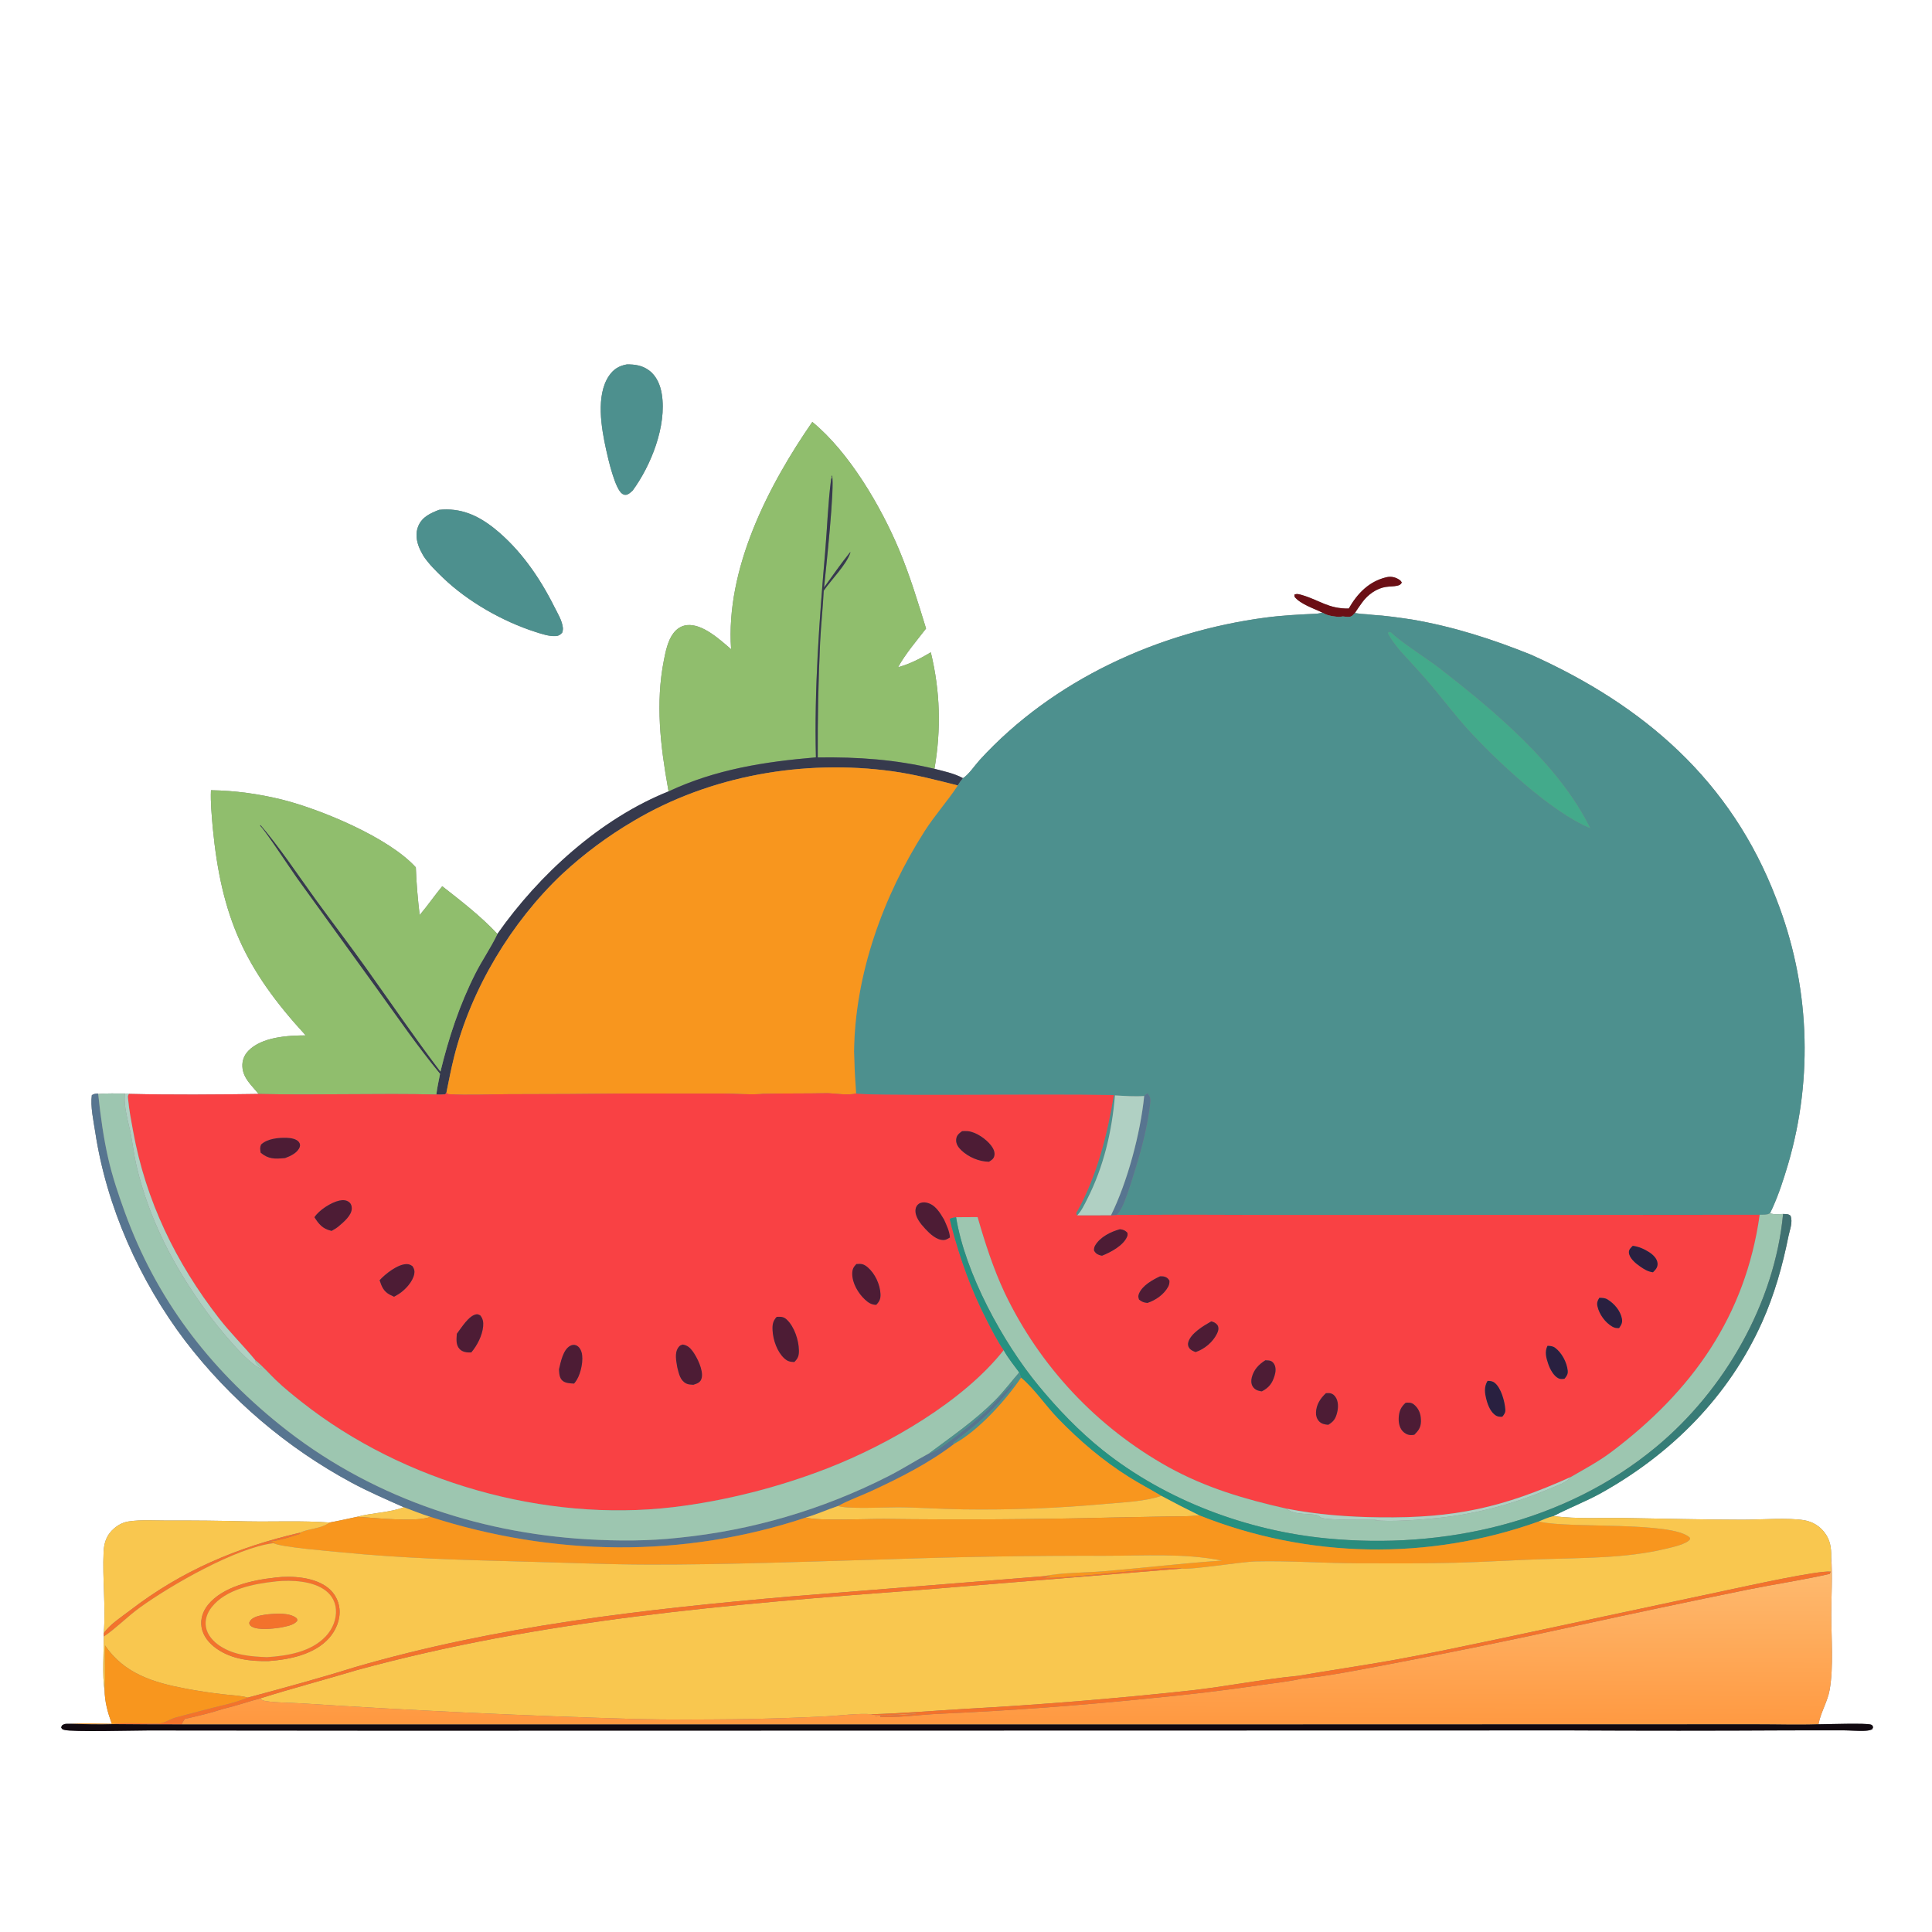 <?xml version="1.0" encoding="utf-8" ?>
<svg xmlns="http://www.w3.org/2000/svg" xmlns:xlink="http://www.w3.org/1999/xlink" width="1024" height="1024">
	<rect width="100%" height="100%" fill="#808080" stroke="none"/>
	<path fill="white" d="M0 0L1024 0L1024 1024L0 1024L0 0ZM224.478 294.738C227.33 298.992 231.195 302.79 234.882 306.319C248.044 318.92 266.381 329.342 283.64 334.89C286.906 335.94 291.037 337.345 294.5 337.132C296.149 337.031 296.87 336.498 297.975 335.328C298.28 334.385 298.437 333.598 298.322 332.613C297.875 328.756 295.485 324.97 293.778 321.553C286.031 306.055 275.681 291.048 262.054 280.122C253.301 273.104 244.027 269.011 232.681 270.227C228.128 272.046 223.841 273.895 221.746 278.712C220.111 282.472 220.69 286.62 222.215 290.313C222.847 291.843 223.671 293.296 224.478 294.738ZM714.862 322.534C704.014 322.67 699.658 318.223 690.145 315.403C688.817 315.01 687.268 314.498 686.031 315.198L686.169 316.369C689.497 320.368 696.362 322.441 700.991 324.76L698.029 325.276C689.003 325.68 679.858 326.133 670.898 327.315C614.242 334.785 558.195 360.254 519.267 402.801C516.684 405.623 513.525 410.477 510.395 412.451C505.875 409.929 500.274 408.792 495.282 407.488C498.893 386.594 498.354 366.409 493.351 345.754C487.672 349.104 482.363 351.893 475.981 353.644C479.981 346.391 485.787 339.695 490.829 333.134C486.545 319.148 482.261 305.06 476.617 291.55C466.976 268.474 450.06 239.585 430.542 223.632C407.032 257.653 384.551 301.543 387.496 344.104C381.689 339.126 372.376 330.456 364.086 331.332C361.068 331.651 358.604 333.334 356.826 335.742C353.925 339.671 352.794 345.223 351.866 349.932C347.375 372.71 350.024 395.295 354.075 417.872L354.361 419.451C318.248 433.914 285.734 463.512 263.634 495.007C254.935 485.665 244.436 477.561 234.392 469.713C230.286 474.707 226.63 480.036 222.438 484.983C221.43 476.665 220.688 468.085 220.4 459.715C206.055 443.895 170.263 429.065 149.804 423.88C137.202 420.771 124.805 419.038 111.81 418.833C111.533 425.334 112.206 431.868 112.724 438.346C117.306 486.153 129.697 513.613 162.025 548.777C152.493 548.787 138.627 549.631 131.587 557C129.411 559.278 128.315 562.128 128.469 565.283C128.775 571.556 133.45 575.253 137.033 579.815C114.218 580.155 91.194 580.33 68.383 579.783L66.276 579.56C61.582 579.606 56.705 579.372 52.041 579.833L51.911 579.591C50.578 579.72 49.811 579.679 48.668 580.459C47.844 586.463 49.552 593.96 50.462 599.965C56.472 639.615 73.912 678.694 98.082 710.61C121.857 741.66 151.952 767.31 186.377 785.865C195.317 790.671 204.745 794.725 214.014 798.859C207.027 801.679 196.998 801.801 189.39 803.916C184.495 804.949 179.588 806.084 174.666 806.963C160.141 805.892 145.464 806.618 130.908 806.352C116.848 805.991 102.784 805.845 88.719 805.914C82.032 805.915 74.837 805.402 68.236 806.384C65.272 806.825 62.733 808.16 60.464 810.097C56.571 813.421 55.147 817.459 54.908 822.476C54.224 836.781 56.135 851.364 54.993 865.642L55.027 867.419C55.026 875.525 54.104 888.072 55.43 895.703C55.501 902.02 57.112 907.743 59.268 913.644C51.858 913.582 44.374 913.307 36.973 913.642C35.232 913.678 34.373 913.456 32.919 914.464L32.396 915.51C32.92 916.516 32.944 916.533 33.992 916.855C38.03 918.094 71.598 917.175 78.644 917.177L206.507 917.286L832.134 917.154C870.613 917.357 909.093 917.352 947.573 917.139L976.779 917.111C980.441 917.142 984.13 917.475 987.788 917.383C989.35 917.343 990.836 917.215 992.283 916.594L992.794 915.452C992.457 914.697 992.552 914.467 991.741 914.114C989.506 913.139 968.136 913.906 963.842 913.908C964.922 907.74 968.681 901.9 969.783 895.521C971.867 883.455 970.629 868.17 970.619 855.837C970.611 845.762 971.361 835.326 970.573 825.295C970.664 820.225 970.078 816.036 966.786 811.917C964.203 808.681 960.524 806.503 956.445 805.794C948.159 804.29 932.816 805.482 923.655 805.473C902.722 805.455 881.856 804.882 860.932 804.57C848.816 804.39 835.834 805.127 823.849 803.646C823.681 803.625 823.514 803.601 823.346 803.579C831.614 799.195 840.446 795.905 848.673 791.315C885.982 770.5 916.386 740.008 933.974 700.709C940.452 686.236 944.822 670.778 947.909 655.275C948.615 651.729 950.354 647.881 949.012 644.337C947.711 643.299 946.707 643.522 945.072 643.426C942.838 643.492 940.247 643.88 938.156 643.01C938.62 642.092 939.063 641.165 939.486 640.228C942.903 632.681 945.393 624.857 947.755 616.934C961.287 570.659 959.068 521.201 941.444 476.325C917.547 413.796 871.353 373.863 811.383 346.969C790.646 338.647 770.386 332.141 748.334 328.351C741.416 327.328 734.447 326.296 727.463 325.882L724.833 325.602C722.538 325.528 720.365 325.302 718.101 324.921C719.419 322.957 720.73 320.973 722.14 319.075C725.073 315.126 729.602 311.829 734.538 311.081C736.538 310.777 738.729 310.883 740.679 310.42C741.793 310.155 742.438 309.789 742.979 308.777C742.634 308.105 742.306 307.693 741.671 307.27C739.566 305.864 737.217 305.369 734.728 305.97C725.516 308.195 719.421 314.586 714.862 322.534ZM332.237 193.139C328.064 193.899 325.145 195.675 322.747 199.231C315.689 209.697 318.764 227.03 321.283 238.443C322.322 243.148 325.952 259.215 329.848 261.752C330.798 262.37 331.702 262.458 332.736 261.997C333.594 261.614 334.563 260.685 335.286 260.063C345.054 246.768 353.422 225.773 350.789 208.999C350.027 204.145 348.055 199.312 344 196.305C340.458 193.678 336.539 193.093 332.237 193.139Z"/>
	<path fill="#4D908E" d="M335.286 260.063C334.563 260.685 333.594 261.614 332.736 261.997C331.702 262.458 330.798 262.37 329.848 261.752C325.952 259.215 322.322 243.148 321.283 238.443C318.764 227.03 315.689 209.697 322.747 199.231C325.145 195.675 328.064 193.899 332.237 193.139C336.539 193.093 340.458 193.678 344 196.305C348.055 199.312 350.027 204.145 350.789 208.999C353.422 225.773 345.054 246.768 335.286 260.063Z"/>
	<path fill="#90BE6D" d="M495.282 407.488C474.567 402.542 454.692 401.157 433.423 401.467C433.311 381.095 433.731 360.724 434.684 340.374C435.146 331.264 436.134 322.181 436.596 313.078C440.652 307.161 448.649 299.317 450.754 292.803L450.581 292.688C445.707 298.677 441.297 305.117 436.765 311.371C437.678 302.621 442.599 257.326 440.971 251.88L440.711 252.788L441.038 253.223L440.532 253.758C438.83 266.604 438.445 279.825 437.335 292.76C434.225 328.995 431.541 365.003 432.451 401.418C405.235 403.72 379.344 407.742 354.361 419.451L354.075 417.872C350.024 395.295 347.375 372.71 351.866 349.932C352.794 345.223 353.925 339.671 356.826 335.742C358.604 333.334 361.068 331.651 364.086 331.332C372.376 330.456 381.689 339.126 387.496 344.104C384.551 301.543 407.032 257.653 430.542 223.632C450.06 239.585 466.976 268.474 476.617 291.55C482.261 305.06 486.545 319.148 490.829 333.134C485.787 339.695 479.981 346.391 475.981 353.644C482.363 351.893 487.672 349.104 493.351 345.754C498.354 366.409 498.893 386.594 495.282 407.488Z"/>
	<path fill="#363A4D" d="M433.423 401.467C454.692 401.157 474.567 402.542 495.282 407.488C500.274 408.792 505.875 409.929 510.395 412.451C509.372 413.705 508.457 414.897 507.656 416.306C496.165 413.4 484.685 410.396 472.926 408.779C426.209 402.356 376.341 410.994 335.691 435.211C322.124 443.182 309.463 452.603 297.93 463.308C271.031 488.747 249.738 524.125 240.7 560.088C239.12 566.378 237.888 572.759 236.605 579.116L236.001 579.967C234.373 580.213 232.912 580.201 231.271 580.111C231.682 576.469 232.56 572.779 233.228 569.169C221.385 554.826 210.756 539.353 199.882 524.262L157.357 465.405C154.352 461.205 140.067 439.579 138.009 437.907C137.904 437.822 137.784 437.757 137.671 437.682L138.145 437.492L137.667 436.721C148.349 449.125 157.66 463.344 167.274 476.599C176.069 488.724 185.203 500.618 193.9 512.809C207.039 531.228 219.779 549.913 233.453 567.95C237.872 549.823 243.558 532.581 252.007 515.889C255.531 508.928 260.055 502.472 263.435 495.429L263.634 495.007C285.734 463.512 318.248 433.914 354.361 419.451C379.344 407.742 405.235 403.72 432.451 401.418C431.541 365.003 434.225 328.995 437.335 292.76C438.445 279.825 438.83 266.604 440.532 253.758L441.038 253.223L440.711 252.788L440.971 251.88C442.599 257.326 437.678 302.621 436.765 311.371C441.297 305.117 445.707 298.677 450.581 292.688L450.754 292.803C448.649 299.317 440.652 307.161 436.596 313.078C436.134 322.181 435.146 331.264 434.684 340.374C433.731 360.724 433.311 381.095 433.423 401.467Z"/>
	<path fill="#4D908E" d="M232.681 270.227C244.027 269.011 253.301 273.104 262.054 280.122C275.681 291.048 286.031 306.055 293.778 321.553C295.485 324.97 297.875 328.756 298.322 332.613C298.437 333.598 298.28 334.385 297.975 335.328C296.87 336.498 296.149 337.031 294.5 337.132C291.037 337.345 286.906 335.94 283.64 334.89C266.381 329.342 248.044 318.92 234.882 306.319C231.195 302.79 227.33 298.992 224.478 294.738C223.671 293.296 222.847 291.843 222.215 290.313C220.69 286.62 220.111 282.472 221.746 278.712C223.841 273.895 228.128 272.046 232.681 270.227Z"/>
	<path fill="#6B0F15" d="M700.991 324.76C696.362 322.441 689.497 320.368 686.169 316.369L686.031 315.198C687.268 314.498 688.817 315.01 690.145 315.403C699.658 318.223 704.014 322.67 714.862 322.534C719.421 314.586 725.516 308.195 734.728 305.97C737.217 305.369 739.566 305.864 741.671 307.27C742.306 307.693 742.634 308.105 742.979 308.777C742.438 309.789 741.793 310.155 740.679 310.42C738.729 310.883 736.538 310.777 734.538 311.081C729.602 311.829 725.073 315.126 722.14 319.075C720.73 320.973 719.419 322.957 718.101 324.921C717.101 325.968 716.635 326.814 715.074 326.951C714.044 327.041 712.821 326.817 711.786 326.717L709.699 326.996C707.136 326.715 704.766 326.556 702.385 325.48L700.991 324.76Z"/>
	<path fill="#4D908E" d="M700.991 324.76L702.385 325.48C704.766 326.556 707.136 326.715 709.699 326.996L711.786 326.717C712.821 326.817 714.044 327.041 715.074 326.951C716.635 326.814 717.101 325.968 718.101 324.921C720.365 325.302 722.538 325.528 724.833 325.602L727.463 325.882C734.447 326.296 741.416 327.328 748.334 328.351C770.386 332.141 790.646 338.647 811.383 346.969C871.353 373.863 917.547 413.796 941.444 476.325C959.068 521.201 961.287 570.659 947.755 616.934C945.393 624.857 942.903 632.681 939.486 640.228C939.063 641.165 938.62 642.092 938.156 643.01C936.752 644.047 934.389 643.793 932.681 643.851L827.498 643.942L792.508 643.926L712.733 643.952L676.455 643.959L625.611 643.808L591.789 643.954C595.582 641.213 599.935 625.165 601.601 620.1C605.038 609.203 608.286 596.665 609.565 585.311C609.863 582.668 609.91 581.595 608.196 579.472C607.67 579.876 606.863 580.37 606.441 580.903C601.338 581.251 596.048 580.874 590.944 580.57C589.424 599.485 584.949 618.52 576.285 635.49C574.846 638.309 573.21 641.906 570.939 644.149L570.636 643.903C570.166 642.702 570.767 642.388 571.368 641.284C581.47 622.729 586.972 601.15 590.352 580.406C578.703 580.234 567.052 580.158 555.402 580.177C547.287 580.032 455.851 580.884 453.748 579.53L453.479 575.025C452.984 569.15 452.893 563.217 452.665 557.326C453.149 516.265 468.121 474.864 490.081 440.487C495.384 432.185 501.975 424.88 507.385 416.721L507.656 416.306C508.457 414.897 509.372 413.705 510.395 412.451C513.525 410.477 516.684 405.623 519.267 402.801C558.195 360.254 614.242 334.785 670.898 327.315C679.858 326.133 689.003 325.68 698.029 325.276L700.991 324.76ZM737.223 335.14L736.004 334.964L735.649 335.634C737.28 338.972 740.107 342.447 742.485 345.311C748.28 351.581 754.094 357.888 759.577 364.434C765.616 371.643 771.327 379.186 777.637 386.159C792.699 402.806 822.339 430.63 842.833 438.92C826.395 405.433 792.036 376.786 763.172 354.332C756.775 349.356 742.101 340.125 737.223 335.14Z"/>
	<path fill="#43AA8B" d="M742.485 345.311C740.107 342.447 737.28 338.972 735.649 335.634L736.004 334.964L737.223 335.14C742.101 340.125 756.775 349.356 763.172 354.332C792.036 376.786 826.395 405.433 842.833 438.92C822.339 430.63 792.699 402.806 777.637 386.159C771.327 379.186 765.616 371.643 759.577 364.434C754.094 357.888 748.28 351.581 742.485 345.311Z"/>
	<path fill="#F8961E" d="M236.605 579.116C237.888 572.759 239.12 566.378 240.7 560.088C249.738 524.125 271.031 488.747 297.93 463.308C309.463 452.603 322.124 443.182 335.691 435.211C376.341 410.994 426.209 402.356 472.926 408.779C484.685 410.396 496.165 413.4 507.656 416.306L507.385 416.721C501.975 424.88 495.384 432.185 490.081 440.487C468.121 474.864 453.149 516.265 452.665 557.326C452.893 563.217 452.984 569.15 453.479 575.025L453.748 579.53C449.761 580.727 443.029 579.565 438.758 579.403C427.247 579.658 415.728 579.47 404.214 579.739C403.593 579.841 402.984 579.874 402.355 579.908C396.228 580.239 389.903 579.629 383.742 579.621L333 579.582C311.76 579.819 290.518 579.941 269.276 579.949C258.907 579.987 248.254 580.541 237.912 579.953C237.26 579.916 237.076 579.541 236.605 579.116Z"/>
	<path fill="#90BE6D" d="M111.81 418.833C124.805 419.038 137.202 420.771 149.804 423.88C170.263 429.065 206.055 443.895 220.4 459.715C220.688 468.085 221.43 476.665 222.438 484.983C226.63 480.036 230.286 474.707 234.392 469.713C244.436 477.561 254.935 485.665 263.634 495.007L263.435 495.429C260.055 502.472 255.531 508.928 252.007 515.889C243.558 532.581 237.872 549.823 233.453 567.95C219.779 549.913 207.039 531.228 193.9 512.809C185.203 500.618 176.069 488.724 167.274 476.599C157.66 463.344 148.349 449.125 137.667 436.721L138.145 437.492L137.671 437.682C137.784 437.757 137.904 437.822 138.009 437.907C140.067 439.579 154.352 461.205 157.357 465.405L199.882 524.262C210.756 539.353 221.385 554.826 233.228 569.169C232.56 572.779 231.682 576.469 231.271 580.111C199.878 579.374 168.429 580.534 137.033 579.815C133.45 575.253 128.775 571.556 128.469 565.283C128.315 562.128 129.411 559.278 131.587 557C138.627 549.631 152.493 548.787 162.025 548.777C129.697 513.613 117.306 486.153 112.724 438.346C112.206 431.868 111.533 425.334 111.81 418.833Z"/>
	<path fill="#F94144" d="M231.271 580.111C232.912 580.201 234.373 580.213 236.001 579.967L236.605 579.116C237.076 579.541 237.26 579.916 237.912 579.953C248.254 580.541 258.907 579.987 269.276 579.949C290.518 579.941 311.76 579.819 333 579.582L383.742 579.621C389.903 579.629 396.228 580.239 402.355 579.908C402.984 579.874 403.593 579.841 404.214 579.739C415.728 579.47 427.247 579.658 438.758 579.403C443.029 579.565 449.761 580.727 453.748 579.53C455.851 580.884 547.287 580.032 555.402 580.177C567.052 580.158 578.703 580.234 590.352 580.406C586.972 601.15 581.47 622.729 571.368 641.284C570.767 642.388 570.166 642.702 570.636 643.903L570.939 644.149L588.854 644.112L591.789 643.954L625.611 643.808L676.455 643.959L712.733 643.952L792.508 643.926L827.498 643.942L932.681 643.851C925.117 697.719 896.781 737.406 854.077 769.57C847.278 774.691 839.994 778.517 832.686 782.781C796.412 799.088 771.171 804.735 731.246 804.233C714.556 804.023 698.296 802.816 681.895 799.623C659.833 794.657 639.191 788.598 619.299 777.608C581.483 756.572 551.145 724.295 532.492 685.248C526.405 672.215 522.111 658.885 518.137 645.083L506.741 645.152C505.551 645.359 504.409 645.423 503.371 646.067C503.726 647.514 504.133 648.971 504.421 650.431C509.183 668.138 514.748 683.685 523.15 700.029C525.86 705.301 528.593 710.745 531.977 715.62C510.457 742.876 470.778 765.681 438.749 778.17C412.879 788.258 384.238 795.586 356.634 798.851C288.711 806.888 213.75 785.579 160.09 743.236C155.311 739.465 150.6 735.684 146.204 731.466C142.628 728.034 139.212 724.045 135.361 720.958C129.133 713.358 122.101 706.518 116.05 698.707C93.143 669.134 77.276 636.544 70.556 599.585C69.56 594.108 68.434 588.48 67.94 582.934C67.822 581.613 67.493 580.853 68.383 579.783C91.194 580.33 114.218 580.155 137.033 579.815C168.429 580.534 199.878 579.374 231.271 580.111ZM151.122 613.797C153.899 612.803 157.751 610.987 158.843 607.992C159.205 606.999 159.027 606.058 158.366 605.237C157.066 603.623 154.198 603.16 152.257 603.084C147.723 602.906 141.748 603.444 138.351 606.651C137.67 608.434 137.896 609.108 138.163 610.962C142.241 614.374 145.558 614.291 150.613 613.849C150.783 613.835 150.953 613.815 151.122 613.797ZM175.785 652.391L175.995 652.274C177.26 651.588 178.435 650.862 179.54 649.934C182.122 647.766 186.527 644.101 186.453 640.404C186.429 639.171 186.11 638.049 185.127 637.232C183.612 635.975 181.737 635.94 179.916 636.324C175.561 637.241 169.14 641.33 166.652 645.159C168.93 648.771 171.011 651.282 175.352 652.296C175.496 652.33 175.641 652.359 175.785 652.391ZM500.375 646.405C498.134 642.658 495.704 638.41 491.056 637.419C489.736 637.137 488.236 637.229 487.076 637.983C486.008 638.678 485.388 639.792 485.245 641.043C484.802 644.909 487.955 648.686 490.421 651.328C492.843 653.922 496.459 657.412 500.291 657.237C501.466 657.183 502.517 656.477 503.495 655.889C503.274 652.543 501.696 649.437 500.375 646.405ZM208.87 687.306L209.265 687.08C209.968 686.684 210.673 686.296 211.353 685.861C214.751 683.683 218.774 679.378 219.559 675.281C219.877 673.62 219.576 672.501 218.616 671.098C217.605 670.396 216.848 669.997 215.58 669.998C210.776 670.001 204.308 675.166 201.184 678.534C202.276 681.906 203.341 684.498 206.617 686.228C207.354 686.617 208.112 686.963 208.87 687.306ZM249.787 716.829C252.913 713.149 255.645 707.857 256.083 703.006C256.288 700.736 255.99 698.944 254.529 697.15C253.899 696.891 253.314 696.497 252.616 696.586C248.499 697.111 244.555 703.763 242.129 706.913C241.943 709.719 241.502 712.856 243.661 715.078C245.253 716.717 247.642 716.914 249.787 716.829ZM304.285 733.332C304.812 732.678 305.333 731.991 305.766 731.269C307.953 727.627 309.422 720.694 308.23 716.654C307.785 715.145 306.865 713.68 305.36 713.042C304.234 712.566 303.159 712.798 302.131 713.362C298.412 715.399 297.172 721.967 296.265 725.791C296.419 727.922 296.404 730.347 298.2 731.85C299.789 733.179 302.335 733.221 304.285 733.332ZM367.489 733.967C368.311 733.678 369.295 733.401 370.042 732.955C371.156 732.288 371.696 731.411 371.953 730.155C372.778 726.125 369.517 719.431 367.127 716.182C365.706 714.252 364.263 713.011 361.872 712.634C360.696 713.004 360.292 713.12 359.53 714.181C357.396 717.153 358.441 721.445 358.971 724.737C359.822 728.013 360.407 731.552 363.675 733.287C364.779 733.873 366.266 733.883 367.489 733.967ZM509.927 599.542C508.258 600.767 506.974 601.719 506.781 603.955C506.586 606.209 507.906 608.137 509.463 609.621C513.321 613.301 518.881 615.676 524.199 615.752C525.471 614.872 526.495 614.431 526.963 612.82C527.563 610.754 526.465 608.609 525.225 607.03C522.602 603.691 517.355 599.974 513.015 599.548C511.996 599.448 510.948 599.498 509.927 599.542ZM593.565 651.515C588.776 652.818 583.119 655.61 580.483 660.062C579.953 660.956 579.834 661.678 579.826 662.72C580.364 663.925 581.261 664.69 582.507 665.148C583.228 665.413 583.423 665.425 584.116 665.556C588.664 663.739 595.277 660.275 597.328 655.591C597.76 654.606 597.654 654.424 597.577 653.415C596.404 652.15 595.291 651.672 593.565 651.515ZM865.399 660.304C864.412 661.376 863.32 662.139 863.351 663.743C863.409 666.755 866.946 669.639 869.176 671.184C871.416 672.737 873.36 673.992 876.115 674.339C877.537 672.93 878.722 671.701 878.529 669.521C878.306 667.007 876.062 664.941 874.072 663.662C871.463 661.986 868.481 660.681 865.399 660.304ZM453.883 669.963C452.317 671.583 451.715 672.786 451.703 675.068C451.677 680.121 454.846 685.459 458.449 688.81C460.233 690.469 461.909 691.559 464.415 691.603C466.182 689.761 466.805 688.374 466.68 685.807C466.432 680.728 463.783 675.008 459.898 671.69C457.848 669.941 456.499 669.704 453.883 669.963ZM614.842 676.467C610.868 678.338 605.554 681.297 603.729 685.536C603.158 686.86 603.272 687.474 603.714 688.802C605.181 689.989 606.23 690.401 608.153 690.588C612.507 689.174 616.915 686.116 619.148 682.007C619.737 680.923 619.843 680.014 619.835 678.804C619.141 677.643 618.516 677.024 617.159 676.637C616.453 676.437 615.559 676.47 614.842 676.467ZM847.657 687.89C846.687 689.484 846.269 690.477 846.68 692.354C847.607 696.585 850.779 700.976 854.542 703.139C855.773 703.847 856.751 703.985 858.162 703.903C859.333 702.193 860.059 701.043 859.647 698.883C858.85 694.705 855.578 690.886 852.012 688.729C850.63 687.893 849.239 687.874 847.657 687.89ZM411.66 697.955C409.584 700.227 409.314 702.154 409.477 705.2C409.748 710.254 411.899 716.477 415.673 719.955C417.373 721.522 418.742 721.846 421.003 721.913C423.012 719.925 423.499 718.525 423.451 715.684C423.359 710.311 420.993 703.148 417.044 699.433C415.311 697.803 413.904 697.88 411.66 697.955ZM641.987 700.358C637.935 702.669 631.124 706.652 629.806 711.395C629.492 712.525 629.67 713.596 630.368 714.543C631.193 715.663 632.437 716.152 633.698 716.622C638.375 715.094 642.849 711.345 645.027 706.875C645.645 705.608 646.054 704.332 645.582 702.942C645.204 701.829 643.913 700.959 642.845 700.584C642.566 700.486 642.277 700.413 641.987 700.358ZM820.222 713.305C818.578 716.456 819.501 719.689 820.597 722.924C821.491 725.564 823.441 729.34 826.107 730.589C827.129 731.067 828.131 730.892 829.208 730.789C830.388 729.318 831.149 728.36 830.918 726.351C830.418 721.997 827.787 716.989 824.24 714.351C823.032 713.453 821.677 713.362 820.222 713.305ZM670.678 720.968C667.155 723.165 664.542 725.922 663.469 730.058C663.069 731.597 663.075 733.398 663.921 734.794C664.84 736.313 666.315 737.074 668.021 737.344C668.286 737.386 668.552 737.419 668.817 737.456C672.595 735.469 674.312 733.231 675.57 729.112C676.182 727.11 676.425 724.624 675.212 722.783C674.552 721.782 673.731 721.231 672.546 721.085C671.927 721.009 671.301 720.988 670.678 720.968ZM788.432 731.894C786.447 735.217 786.941 738.395 787.894 742.05C788.671 745.025 790.327 749.019 793.252 750.475C794.122 750.907 795.314 750.981 796.261 750.882C797.283 749.65 797.973 748.706 797.851 747.023C797.548 742.84 795.663 735.642 792.202 732.916C791.014 731.98 789.884 731.914 788.432 731.894ZM702.783 738.409C699.82 741.136 697.664 744.447 697.499 748.604C697.429 750.363 697.889 751.885 699.044 753.222C700.286 754.659 702.225 755.083 704.033 755.167C706.794 753.481 707.88 751.98 708.681 748.816C709.362 746.126 709.474 742.843 707.86 740.441C707.228 739.5 706.363 738.77 705.25 738.486C704.519 738.3 703.54 738.39 702.783 738.409ZM745.025 743.498C742.548 745.696 741.561 747.914 741.354 751.248C741.198 753.767 741.643 756.481 743.335 758.453C744.346 759.631 745.983 760.55 747.551 760.606C748.292 760.632 748.921 760.588 749.64 760.444C751.786 758.315 753.048 756.636 753.131 753.514C753.215 750.348 752.472 747.384 750.176 745.094C748.892 743.812 747.878 743.351 746.051 743.428C745.709 743.445 745.367 743.468 745.025 743.498Z"/>
	<path fill="#577590" d="M214.014 798.859C204.745 794.725 195.317 790.671 186.377 785.865C151.952 767.31 121.857 741.66 98.082 710.61C73.912 678.694 56.472 639.615 50.462 599.965C49.552 593.96 47.844 586.463 48.668 580.459C49.811 579.679 50.578 579.72 51.911 579.591L52.041 579.833C53.27 591.33 54.826 602.98 57.425 614.255C59.627 623.809 62.768 633.135 66.105 642.344C82.722 688.203 110.417 724.612 148.247 755.114C194.728 792.591 251.947 812.371 311.206 815.85C327.474 816.806 343.678 816.813 359.893 815.029C398.436 811.143 435.925 800.152 470.465 782.613C478.03 778.814 485.065 774.244 492.503 770.27C496.949 770.148 519.471 751.086 523.637 747.107C525.561 745.269 536.301 733.206 537.51 732.829C536.908 734.878 534.753 737.107 533.418 738.742C524.156 750.09 516.302 755.991 505.038 764.858L505.782 765.251C492.32 775.577 476.926 783.308 461.579 790.399C455.953 792.999 449.712 795.159 444.328 798.163C438.522 800.1 432.917 802.628 427.045 804.362C362.037 826.024 293.037 824.869 228.073 803.976C223.33 802.483 218.675 800.594 214.014 798.859Z"/>
	<path fill="#9DC6B0" d="M52.041 579.833C56.705 579.372 61.582 579.606 66.276 579.56C65.279 586.083 68.104 594.699 69.351 601.263C70.411 606.846 71.068 612.512 72.37 618.045C79.101 646.647 92.568 672.179 109.887 695.75C114.848 702.502 131.391 723.344 138.792 725.571C137.698 724.499 135.593 722.944 135.307 721.408C135.279 721.259 135.343 721.108 135.361 720.958C139.212 724.045 142.628 728.034 146.204 731.466C150.6 735.684 155.311 739.465 160.09 743.236C213.75 785.579 288.711 806.888 356.634 798.851C384.238 795.586 412.879 788.258 438.749 778.17C470.778 765.681 510.457 742.876 531.977 715.62C534.225 719.761 537.426 723.616 540.203 727.43C535.918 732.369 531.96 737.624 527.343 742.264C516.756 752.907 504.465 761.319 492.503 770.27C485.065 774.244 478.03 778.814 470.465 782.613C435.925 800.152 398.436 811.143 359.893 815.029C343.678 816.813 327.474 816.806 311.206 815.85C251.947 812.371 194.728 792.591 148.247 755.114C110.417 724.612 82.722 688.203 66.105 642.344C62.768 633.135 59.627 623.809 57.425 614.255C54.826 602.98 53.27 591.33 52.041 579.833Z"/>
	<path fill="#B0D0C3" d="M66.276 579.56L68.383 579.783C67.493 580.853 67.822 581.613 67.94 582.934C68.434 588.48 69.56 594.108 70.556 599.585C77.276 636.544 93.143 669.134 116.05 698.707C122.101 706.518 129.133 713.358 135.361 720.958C135.343 721.108 135.279 721.259 135.307 721.408C135.593 722.944 137.698 724.499 138.792 725.571C131.391 723.344 114.848 702.502 109.887 695.75C92.568 672.179 79.101 646.647 72.37 618.045C71.068 612.512 70.411 606.846 69.351 601.263C68.104 594.699 65.279 586.083 66.276 579.56Z"/>
	<path fill="#577590" d="M606.441 580.903C606.863 580.37 607.67 579.876 608.196 579.472C609.91 581.595 609.863 582.668 609.565 585.311C608.286 596.665 605.038 609.203 601.601 620.1C599.935 625.165 595.582 641.213 591.789 643.954L588.854 644.112C597.59 626.398 604.474 600.59 606.441 580.903Z"/>
	<path fill="#B0D0C3" d="M590.944 580.57C596.048 580.874 601.338 581.251 606.441 580.903C604.474 600.59 597.59 626.398 588.854 644.112L570.939 644.149C573.21 641.906 574.846 638.309 576.285 635.49C584.949 618.52 589.424 599.485 590.944 580.57Z"/>
	<path fill="#4D1C35" d="M524.199 615.752C518.881 615.676 513.321 613.301 509.463 609.621C507.906 608.137 506.586 606.209 506.781 603.955C506.974 601.719 508.258 600.767 509.927 599.542C510.948 599.498 511.996 599.448 513.015 599.548C517.355 599.974 522.602 603.691 525.225 607.03C526.465 608.609 527.563 610.754 526.963 612.82C526.495 614.431 525.471 614.872 524.199 615.752Z"/>
	<path fill="#4D1C35" d="M138.163 610.962C137.896 609.108 137.67 608.434 138.351 606.651C141.748 603.444 147.723 602.906 152.257 603.084C154.198 603.16 157.066 603.623 158.366 605.237C159.027 606.058 159.205 606.999 158.843 607.992C157.751 610.987 153.899 612.803 151.122 613.797C150.953 613.815 150.783 613.835 150.613 613.849C145.558 614.291 142.241 614.374 138.163 610.962Z"/>
	<path fill="#4D1C35" d="M166.652 645.159C169.14 641.33 175.561 637.241 179.916 636.324C181.737 635.94 183.612 635.975 185.127 637.232C186.11 638.049 186.429 639.171 186.453 640.404C186.527 644.101 182.122 647.766 179.54 649.934C178.435 650.862 177.26 651.588 175.995 652.274L175.785 652.391C175.641 652.359 175.496 652.33 175.352 652.296C171.011 651.282 168.93 648.771 166.652 645.159Z"/>
	<path fill="#4D1C35" d="M503.495 655.889C502.517 656.477 501.466 657.183 500.291 657.237C496.459 657.412 492.843 653.922 490.421 651.328C487.955 648.686 484.802 644.909 485.245 641.043C485.388 639.792 486.008 638.678 487.076 637.983C488.236 637.229 489.736 637.137 491.056 637.419C495.704 638.41 498.134 642.658 500.375 646.405C501.696 649.437 503.274 652.543 503.495 655.889Z"/>
	<path fill="#9DC6B0" d="M932.681 643.851C934.389 643.793 936.752 644.047 938.156 643.01C940.247 643.88 942.838 643.492 945.072 643.426C940.615 690.654 914.049 736.822 877.77 766.921C829.331 807.107 765.055 821.309 703.339 815.399C660.971 811.341 617.916 795.263 584.517 768.638C572.018 758.674 560.542 746.683 550.392 734.366C531.436 711.362 511.555 674.804 506.741 645.152L518.137 645.083C522.111 658.885 526.405 672.215 532.492 685.248C551.145 724.295 581.483 756.572 619.299 777.608C639.191 788.598 659.833 794.657 681.895 799.623C686.44 803.682 695.814 801.641 699.02 803.533C699.738 803.957 699.971 804.38 700.809 804.594C705.528 805.802 723.716 805.456 730.003 805.549L728.49 805.696C736.76 806.81 753.818 805.426 762.319 804.539C782.888 802.393 802.55 797.064 821.544 788.973C825.249 787.395 830.073 786.008 832.686 782.781C839.994 778.517 847.278 774.691 854.077 769.57C896.781 737.406 925.117 697.719 932.681 643.851Z"/>
	<defs>
		<linearGradient id="gradient_0" gradientUnits="userSpaceOnUse" x1="838.546" y1="546.662" x2="612.759" y2="798.101">
			<stop offset="0" stop-color="#417071"/>
			<stop offset="1" stop-color="#259281"/>
		</linearGradient>
	</defs>
	<path fill="url(#gradient_0)" d="M945.072 643.426C946.707 643.522 947.711 643.299 949.012 644.337C950.354 647.881 948.615 651.729 947.909 655.275C944.822 670.778 940.452 686.236 933.974 700.709C916.386 740.008 885.982 770.5 848.673 791.315C840.446 795.905 831.614 799.195 823.346 803.579C820.632 804.229 818.133 805.333 815.575 806.42C757.191 827.295 693.194 826.133 635.606 803.153C628.855 799.838 622.165 796.4 615.541 792.84C609.813 789.415 603.912 786.334 598.255 782.774C584.332 774.012 572.257 763.689 560.821 751.906C554.183 745.066 548.421 736.272 541.199 730.194L540.203 727.43C537.426 723.616 534.225 719.761 531.977 715.62C528.593 710.745 525.86 705.301 523.15 700.029C514.748 683.685 509.183 668.138 504.421 650.431C504.133 648.971 503.726 647.514 503.371 646.067C504.409 645.423 505.551 645.359 506.741 645.152C511.555 674.804 531.436 711.362 550.392 734.366C560.542 746.683 572.018 758.674 584.517 768.638C617.916 795.263 660.971 811.341 703.339 815.399C765.055 821.309 829.331 807.107 877.77 766.921C914.049 736.822 940.615 690.654 945.072 643.426Z"/>
	<path fill="#4D1C35" d="M584.116 665.556C583.423 665.425 583.228 665.413 582.507 665.148C581.261 664.69 580.364 663.925 579.826 662.72C579.834 661.678 579.953 660.956 580.483 660.062C583.119 655.61 588.776 652.818 593.565 651.515C595.291 651.672 596.404 652.15 597.577 653.415C597.654 654.424 597.76 654.606 597.328 655.591C595.277 660.275 588.664 663.739 584.116 665.556Z"/>
	<path fill="#292040" d="M876.115 674.339C873.36 673.992 871.416 672.737 869.176 671.184C866.946 669.639 863.409 666.755 863.351 663.743C863.32 662.139 864.412 661.376 865.399 660.304C868.481 660.681 871.463 661.986 874.072 663.662C876.062 664.941 878.306 667.007 878.529 669.521C878.722 671.701 877.537 672.93 876.115 674.339Z"/>
	<path fill="#4D1C35" d="M201.184 678.534C204.308 675.166 210.776 670.001 215.58 669.998C216.848 669.997 217.605 670.396 218.616 671.098C219.576 672.501 219.877 673.62 219.559 675.281C218.774 679.378 214.751 683.683 211.353 685.861C210.673 686.296 209.968 686.684 209.265 687.08L208.87 687.306C208.112 686.963 207.354 686.617 206.617 686.228C203.341 684.498 202.276 681.906 201.184 678.534Z"/>
	<path fill="#4D1C35" d="M464.415 691.603C461.909 691.559 460.233 690.469 458.449 688.81C454.846 685.459 451.677 680.121 451.703 675.068C451.715 672.786 452.317 671.583 453.883 669.963C456.499 669.704 457.848 669.941 459.898 671.69C463.783 675.008 466.432 680.728 466.68 685.807C466.805 688.374 466.182 689.761 464.415 691.603Z"/>
	<path fill="#4D1C35" d="M608.153 690.588C606.23 690.401 605.181 689.989 603.714 688.802C603.272 687.474 603.158 686.86 603.729 685.536C605.554 681.297 610.868 678.338 614.842 676.467C615.559 676.47 616.453 676.437 617.159 676.637C618.516 677.024 619.141 677.643 619.835 678.804C619.843 680.014 619.737 680.923 619.148 682.007C616.915 686.116 612.507 689.174 608.153 690.588Z"/>
	<path fill="#292040" d="M858.162 703.903C856.751 703.985 855.773 703.847 854.542 703.139C850.779 700.976 847.607 696.585 846.68 692.354C846.269 690.477 846.687 689.484 847.657 687.89C849.239 687.874 850.63 687.893 852.012 688.729C855.578 690.886 858.85 694.705 859.647 698.883C860.059 701.043 859.333 702.193 858.162 703.903Z"/>
	<path fill="#4D1C35" d="M242.129 706.913C244.555 703.763 248.499 697.111 252.616 696.586C253.314 696.497 253.899 696.891 254.529 697.15C255.99 698.944 256.288 700.736 256.083 703.006C255.645 707.857 252.913 713.149 249.787 716.829C247.642 716.914 245.253 716.717 243.661 715.078C241.502 712.856 241.943 709.719 242.129 706.913Z"/>
	<path fill="#4D1C35" d="M421.003 721.913C418.742 721.846 417.373 721.522 415.673 719.955C411.899 716.477 409.748 710.254 409.477 705.2C409.314 702.154 409.584 700.227 411.66 697.955C413.904 697.88 415.311 697.803 417.044 699.433C420.993 703.148 423.359 710.311 423.451 715.684C423.499 718.525 423.012 719.925 421.003 721.913Z"/>
	<path fill="#4D1C35" d="M633.698 716.622C632.437 716.152 631.193 715.663 630.368 714.543C629.67 713.596 629.492 712.525 629.806 711.395C631.124 706.652 637.935 702.669 641.987 700.358C642.277 700.413 642.566 700.486 642.845 700.584C643.913 700.959 645.204 701.829 645.582 702.942C646.054 704.332 645.645 705.608 645.027 706.875C642.849 711.345 638.375 715.094 633.698 716.622Z"/>
	<path fill="#4D1C35" d="M296.265 725.791C297.172 721.967 298.412 715.399 302.131 713.362C303.159 712.798 304.234 712.566 305.36 713.042C306.865 713.68 307.785 715.145 308.23 716.654C309.422 720.694 307.953 727.627 305.766 731.269C305.333 731.991 304.812 732.678 304.285 733.332C302.335 733.221 299.789 733.179 298.2 731.85C296.404 730.347 296.419 727.922 296.265 725.791Z"/>
	<path fill="#4D1C35" d="M358.971 724.737C358.441 721.445 357.396 717.153 359.53 714.181C360.292 713.12 360.696 713.004 361.872 712.634C364.263 713.011 365.706 714.252 367.127 716.182C369.517 719.431 372.778 726.125 371.953 730.155C371.696 731.411 371.156 732.288 370.042 732.955C369.295 733.401 368.311 733.678 367.489 733.967C366.266 733.883 364.779 733.873 363.675 733.287C360.407 731.552 359.822 728.013 358.971 724.737Z"/>
	<path fill="#292040" d="M829.208 730.789C828.131 730.892 827.129 731.067 826.107 730.589C823.441 729.34 821.491 725.564 820.597 722.924C819.501 719.689 818.578 716.456 820.222 713.305C821.677 713.362 823.032 713.453 824.24 714.351C827.787 716.989 830.418 721.997 830.918 726.351C831.149 728.36 830.388 729.318 829.208 730.789Z"/>
	<path fill="#4D1C35" d="M668.817 737.456C668.552 737.419 668.286 737.386 668.021 737.344C666.315 737.074 664.84 736.313 663.921 734.794C663.075 733.398 663.069 731.597 663.469 730.058C664.542 725.922 667.155 723.165 670.678 720.968C671.301 720.988 671.927 721.009 672.546 721.085C673.731 721.231 674.552 721.782 675.212 722.783C676.425 724.624 676.182 727.11 675.57 729.112C674.312 733.231 672.595 735.469 668.817 737.456Z"/>
	<path fill="#4D908E" d="M492.503 770.27C504.465 761.319 516.756 752.907 527.343 742.264C531.96 737.624 535.918 732.369 540.203 727.43L541.199 730.194C532.974 742.32 518.625 758.217 505.782 765.251L505.038 764.858C516.302 755.991 524.156 750.09 533.418 738.742C534.753 737.107 536.908 734.878 537.51 732.829C536.301 733.206 525.561 745.269 523.637 747.107C519.471 751.086 496.949 770.148 492.503 770.27Z"/>
	<path fill="#F8961E" d="M541.199 730.194C548.421 736.272 554.183 745.066 560.821 751.906C572.257 763.689 584.332 774.012 598.255 782.774C603.912 786.334 609.813 789.415 615.541 792.84C606.642 795.865 595.409 796.26 586.094 797.085C560.956 799.381 535.715 800.352 510.475 799.994C498.939 799.863 487.41 798.963 475.877 798.9C470.307 798.87 447.975 799.94 444.328 798.163C449.712 795.159 455.953 792.999 461.579 790.399C476.926 783.308 492.32 775.577 505.782 765.251C518.625 758.217 532.974 742.32 541.199 730.194Z"/>
	<path fill="#292040" d="M796.261 750.882C795.314 750.981 794.122 750.907 793.252 750.475C790.327 749.019 788.671 745.025 787.894 742.05C786.941 738.395 786.447 735.217 788.432 731.894C789.884 731.914 791.014 731.98 792.202 732.916C795.663 735.642 797.548 742.84 797.851 747.023C797.973 748.706 797.283 749.65 796.261 750.882Z"/>
	<path fill="#4D1C35" d="M704.033 755.167C702.225 755.083 700.286 754.659 699.044 753.222C697.889 751.885 697.429 750.363 697.499 748.604C697.664 744.447 699.82 741.136 702.783 738.409C703.54 738.39 704.519 738.3 705.25 738.486C706.363 738.77 707.228 739.5 707.86 740.441C709.474 742.843 709.362 746.126 708.681 748.816C707.88 751.98 706.794 753.481 704.033 755.167Z"/>
	<path fill="#4D1C35" d="M749.64 760.444C748.921 760.588 748.292 760.632 747.551 760.606C745.983 760.55 744.346 759.631 743.335 758.453C741.643 756.481 741.198 753.767 741.354 751.248C741.561 747.914 742.548 745.696 745.025 743.498C745.367 743.468 745.709 743.445 746.051 743.428C747.878 743.351 748.892 743.812 750.176 745.094C752.472 747.384 753.215 750.348 753.131 753.514C753.048 756.636 751.786 758.315 749.64 760.444Z"/>
	<path fill="#B0D0C3" d="M681.895 799.623C698.296 802.816 714.556 804.023 731.246 804.233C771.171 804.735 796.412 799.088 832.686 782.781C830.073 786.008 825.249 787.395 821.544 788.973C802.55 797.064 782.888 802.393 762.319 804.539C753.818 805.426 736.76 806.81 728.49 805.696L730.003 805.549C723.716 805.456 705.528 805.802 700.809 804.594C699.971 804.38 699.738 803.957 699.02 803.533C695.814 801.641 686.44 803.682 681.895 799.623Z"/>
	<path fill="#F9C74F" d="M615.541 792.84C622.165 796.4 628.855 799.838 635.606 803.153C630.062 803.872 624.226 803.659 618.635 803.769L588.743 804.335C548.669 805.321 508.58 805.564 468.497 805.063C459.006 805.004 434.841 806.251 427.045 804.362C432.917 802.628 438.522 800.1 444.328 798.163C447.975 799.94 470.307 798.87 475.877 798.9C487.41 798.963 498.939 799.863 510.475 799.994C535.715 800.352 560.956 799.381 586.094 797.085C595.409 796.26 606.642 795.865 615.541 792.84Z"/>
	<path fill="#F9C74F" d="M214.014 798.859C218.675 800.594 223.33 802.483 228.073 803.976C220.564 806.942 198.33 804.467 189.39 803.916C196.998 801.801 207.027 801.679 214.014 798.859Z"/>
	<path fill="#F8961E" d="M427.045 804.362C434.841 806.251 459.006 805.004 468.497 805.063C508.58 805.564 548.669 805.321 588.743 804.335L618.635 803.769C624.226 803.659 630.062 803.872 635.606 803.153C693.194 826.133 757.191 827.295 815.575 806.42L816.289 806.588C831.914 810.174 886.321 806.214 895.594 814.925L895.817 815.715C894.156 818.464 886.025 820.117 882.944 820.868C861.887 825.996 838.745 825.649 817.179 826.391C801.77 826.922 786.381 827.887 770.968 828.303C753.975 828.762 736.937 828.623 719.939 828.591C701.863 828.557 683.72 827.143 665.666 827.573C657.842 827.76 631.063 832.172 626.327 831.371C620.752 829.494 564.524 837.261 552.214 836.286L556.716 835.852C555.624 835.367 554.591 835.45 553.413 835.413C561.553 833.539 575.967 833.557 584.991 832.8C605.891 831.048 626.804 828.553 647.716 827.143C627.892 823.133 606.105 824.602 585.975 824.595C547.159 824.495 508.345 825.126 469.552 826.485C427.679 827.679 385.637 829.342 343.75 829.254C321.652 829.208 299.493 828.23 277.398 827.664C245.231 826.84 212.806 825.922 180.777 822.732C175.562 822.212 148.259 819.98 145.021 817.897L145.808 817.624L142.247 817.332C142.977 817.032 142.728 817.073 143.368 816.989C148.741 816.282 153.896 814.591 159.047 812.968L158.951 812.376C163.915 809.994 170.15 810.392 174.666 806.963C179.588 806.084 184.495 804.949 189.39 803.916C198.33 804.467 220.564 806.942 228.073 803.976C293.037 824.869 362.037 826.024 427.045 804.362Z"/>
	<path fill="#F9C74F" d="M815.575 806.42C818.133 805.333 820.632 804.229 823.346 803.579C823.514 803.601 823.681 803.625 823.849 803.646C835.834 805.127 848.816 804.39 860.932 804.57C881.856 804.882 902.722 805.455 923.655 805.473C932.816 805.482 948.159 804.29 956.445 805.794C960.524 806.503 964.203 808.681 966.786 811.917C970.078 816.036 970.664 820.225 970.573 825.295C970.376 827.885 970.267 830.392 970.347 832.993C963.445 832.31 926.538 840.52 916.509 842.609L796.446 868.218C777.414 872.185 758.324 876.303 739.191 879.755C722.234 882.814 705.179 885.241 688.213 888.197C669.055 890.023 650.006 893.876 630.846 896.01C591.026 900.324 551.098 903.575 511.105 905.76C494.702 906.734 478.159 908.144 461.739 908.602C456.386 907.906 444.329 909.372 438.459 909.66C422.306 910.488 406.139 911.009 389.967 911.224C372.585 911.378 355.126 911.538 337.748 911.133C278.37 909.425 219.028 906.651 159.749 902.813C155.558 902.515 141.917 902.381 139.217 901.188C138.706 900.962 138.313 900.53 137.861 900.202C154.773 894.865 171.982 890.347 188.973 885.243C286.585 858.508 386.891 850.228 487.436 842.704L626.327 831.371C631.063 832.172 657.842 827.76 665.666 827.573C683.72 827.143 701.863 828.557 719.939 828.591C736.937 828.623 753.975 828.762 770.968 828.303C786.381 827.887 801.77 826.922 817.179 826.391C838.745 825.649 861.887 825.996 882.944 820.868C886.025 820.117 894.156 818.464 895.817 815.715L895.594 814.925C886.321 806.214 831.914 810.174 816.289 806.588L815.575 806.42Z"/>
	<path fill="#F9C74F" d="M54.993 865.642C56.135 851.364 54.224 836.781 54.908 822.476C55.147 817.459 56.571 813.421 60.464 810.097C62.733 808.16 65.272 806.825 68.236 806.384C74.837 805.402 82.032 805.915 88.719 805.914C102.784 805.845 116.848 805.991 130.908 806.352C145.464 806.618 160.141 805.892 174.666 806.963C170.15 810.392 163.915 809.994 158.951 812.376C125.633 820.078 96.227 832.54 68.92 853.555C64.43 857.011 58.216 860.917 54.993 865.642Z"/>
	<path fill="#F3722C" d="M54.993 865.642C58.216 860.917 64.43 857.011 68.92 853.555C96.227 832.54 125.633 820.078 158.951 812.376L159.047 812.968C153.896 814.591 148.741 816.282 143.368 816.989C142.728 817.073 142.977 817.032 142.247 817.332L145.808 817.624L145.021 817.897C125.141 820.248 90.348 840.304 74.108 852.052C67.517 856.82 61.721 862.87 55.027 867.419L54.993 865.642Z"/>
	<path fill="#F9C74F" d="M55.027 867.419C61.721 862.87 67.517 856.82 74.108 852.052C90.348 840.304 125.141 820.248 145.021 817.897C148.259 819.98 175.562 822.212 180.777 822.732C212.806 825.922 245.231 826.84 277.398 827.664C299.493 828.23 321.652 829.208 343.75 829.254C385.637 829.342 427.679 827.679 469.552 826.485C508.345 825.126 547.159 824.495 585.975 824.595C606.105 824.602 627.892 823.133 647.716 827.143C626.804 828.553 605.891 831.048 584.991 832.8C575.967 833.557 561.553 833.539 553.413 835.413L418.765 846.182C341.093 852.92 262.934 861.849 187.846 883.709C169.215 889.545 150.247 894.683 131.393 899.754C127.331 898.647 122.644 898.523 118.455 898.026C111.745 897.259 105.065 896.252 98.427 895.007C81.356 891.789 65.856 887.077 55.682 872.141C55.387 879.987 55.942 887.861 55.43 895.703C54.104 888.072 55.026 875.525 55.027 867.419ZM145.52 836.205C133.8 837.471 117.975 840.929 110.178 850.691C107.542 853.991 106.135 858.128 106.817 862.351C107.611 867.273 110.982 871.179 114.972 873.943C122.966 879.481 132.961 880.608 142.441 880.387C153.512 879.586 166.719 876.911 174.456 868.172C178.159 863.99 180.513 858.259 179.919 852.617C179.468 848.289 177.297 844.322 173.894 841.61C166.811 835.906 154.787 835.087 146.08 836.114C145.892 836.136 145.707 836.174 145.52 836.205Z"/>
	<defs>
		<linearGradient id="gradient_1" gradientUnits="userSpaceOnUse" x1="532.914" y1="915.302" x2="533.356" y2="832.665">
			<stop offset="0" stop-color="#FF9840"/>
			<stop offset="1" stop-color="#FEB96E"/>
		</linearGradient>
	</defs>
	<path fill="url(#gradient_1)" d="M970.573 825.295C971.361 835.326 970.611 845.762 970.619 855.837C970.629 868.17 971.867 883.455 969.783 895.521C968.681 901.9 964.922 907.74 963.842 913.908C953.13 914.293 942.247 913.92 931.517 913.935L862.733 913.946L662.463 914.003L96.357 914.005C96.685 912.89 97.327 912.04 97.951 911.071C104.733 909.549 111.52 907.97 118.125 905.792C124.778 904.224 131.261 901.977 137.861 900.202C138.313 900.53 138.706 900.962 139.217 901.188C141.917 902.381 155.558 902.515 159.749 902.813C219.028 906.651 278.37 909.425 337.748 911.133C355.126 911.538 372.585 911.378 389.967 911.224C406.139 911.009 422.306 910.488 438.459 909.66C444.329 909.372 456.386 907.906 461.739 908.602C465.476 909.912 481.155 908.024 486.817 908.246L485.599 907.954L485.426 908.46C479.197 908.908 472.956 909.181 466.711 909.279L466.493 909.955L464.759 909.922L464.327 909.485L464.169 909.843L464 909.792C475.002 910.787 486.832 908.795 497.914 908.339C535.999 906.648 574.026 903.837 611.945 899.909C630.719 898.121 649.193 895.916 667.856 893.164C675.197 892.081 682.852 891.368 690.057 889.682C705.363 888.214 720.776 884.934 735.905 882.147C769.217 875.833 802.431 869.019 835.537 861.705C865.746 855.105 896 848.714 926.297 842.533C940.749 839.611 955.425 837.479 969.792 834.189L970.347 832.993C970.267 830.392 970.376 827.885 970.573 825.295Z"/>
	<path fill="#F3722C" d="M626.327 831.371L487.436 842.704C386.891 850.228 286.585 858.508 188.973 885.243C171.982 890.347 154.773 894.865 137.861 900.202C131.261 901.977 124.778 904.224 118.125 905.792C111.52 907.97 104.733 909.549 97.951 911.071C97.327 912.04 96.685 912.89 96.357 914.005C84.294 914.015 72.232 913.96 60.17 913.839C61.975 912.844 80.484 913.671 84.066 913.507C87.235 913.362 90.338 910.976 93.549 910.196L94.283 910.022C101.502 908.035 108.776 906.22 116.021 904.332C121.138 903.233 126.549 901.732 131.393 899.754C150.247 894.683 169.215 889.545 187.846 883.709C262.934 861.849 341.093 852.92 418.765 846.182L553.413 835.413C554.591 835.45 555.624 835.367 556.716 835.852L552.214 836.286C564.524 837.261 620.752 829.494 626.327 831.371Z"/>
	<path fill="#F3722C" d="M688.213 888.197C705.179 885.241 722.234 882.814 739.191 879.755C758.324 876.303 777.414 872.185 796.446 868.218L916.509 842.609C926.538 840.52 963.445 832.31 970.347 832.993L969.792 834.189C955.425 837.479 940.749 839.611 926.297 842.533C896 848.714 865.746 855.105 835.537 861.705C802.431 869.019 769.217 875.833 735.905 882.147C720.776 884.934 705.363 888.214 690.057 889.682C682.852 891.368 675.197 892.081 667.856 893.164C649.193 895.916 630.719 898.121 611.945 899.909C574.026 903.837 535.999 906.648 497.914 908.339C486.832 908.795 475.002 910.787 464 909.792L464.169 909.843L464.327 909.485L464.759 909.922L466.493 909.955L466.711 909.279C472.956 909.181 479.197 908.908 485.426 908.46L485.599 907.954L486.817 908.246C481.155 908.024 465.476 909.912 461.739 908.602C478.159 908.144 494.702 906.734 511.105 905.76C551.098 903.575 591.026 900.324 630.846 896.01C650.006 893.876 669.055 890.023 688.213 888.197Z"/>
	<path fill="#F3722C" d="M142.441 880.387C132.961 880.608 122.966 879.481 114.972 873.943C110.982 871.179 107.611 867.273 106.817 862.351C106.135 858.128 107.542 853.991 110.178 850.691C117.975 840.929 133.8 837.471 145.52 836.205C145.707 836.174 145.892 836.136 146.08 836.114C154.787 835.087 166.811 835.906 173.894 841.61C177.297 844.322 179.468 848.289 179.919 852.617C180.513 858.259 178.159 863.99 174.456 868.172C166.719 876.911 153.512 879.586 142.441 880.387ZM146.162 838.199C134.687 839.387 119.679 842.212 112.118 851.925C109.806 854.895 108.5 858.523 109.141 862.302C109.878 866.651 113.105 870.107 116.675 872.45C124.087 877.314 132.865 877.993 141.47 878.335C152.303 877.663 165.04 875.569 172.798 867.131C176.297 863.326 178.431 858.223 178.048 853.007C177.756 849.031 175.852 845.583 172.719 843.135C166 837.883 154.687 837.358 146.521 838.138C146.4 838.149 146.282 838.179 146.162 838.199Z"/>
	<path fill="#F9C74F" d="M141.47 878.335C132.865 877.993 124.087 877.314 116.675 872.45C113.105 870.107 109.878 866.651 109.141 862.302C108.5 858.523 109.806 854.895 112.118 851.925C119.679 842.212 134.687 839.387 146.162 838.199C146.282 838.179 146.4 838.149 146.521 838.138C154.687 837.358 166 837.883 172.719 843.135C175.852 845.583 177.756 849.031 178.048 853.007C178.431 858.223 176.297 863.326 172.798 867.131C165.04 875.569 152.303 877.663 141.47 878.335ZM141.524 855.66C138.739 856.126 134.759 856.508 132.818 858.795C132.443 859.236 132.294 859.66 132.074 860.168C132.384 861.22 132.396 861.5 133.395 862.098C136.886 864.191 144.915 863.231 148.789 862.63C151.731 861.939 155.536 861.547 157.545 859.078C157.478 858.328 157.646 858.05 157 857.536C153.332 854.616 145.936 855.24 141.524 855.66Z"/>
	<path fill="#F3722C" d="M148.789 862.63C144.915 863.231 136.886 864.191 133.395 862.098C132.396 861.5 132.384 861.22 132.074 860.168C132.294 859.66 132.443 859.236 132.818 858.795C134.759 856.508 138.739 856.126 141.524 855.66C145.936 855.24 153.332 854.616 157 857.536C157.646 858.05 157.478 858.328 157.545 859.078C155.536 861.547 151.731 861.939 148.789 862.63Z"/>
	<path fill="#F8961E" d="M55.43 895.703C55.942 887.861 55.387 879.987 55.682 872.141C65.856 887.077 81.356 891.789 98.427 895.007C105.065 896.252 111.745 897.259 118.455 898.026C122.644 898.523 127.331 898.647 131.393 899.754C126.549 901.732 121.138 903.233 116.021 904.332C108.776 906.22 101.502 908.035 94.283 910.022L93.549 910.196C90.338 910.976 87.235 913.362 84.066 913.507C80.484 913.671 61.975 912.844 60.17 913.839C52.489 914.115 44.661 913.866 36.973 913.642C44.374 913.307 51.858 913.582 59.268 913.644C57.112 907.743 55.501 902.02 55.43 895.703Z"/>
	<path fill="#110910" d="M963.842 913.908C968.136 913.906 989.506 913.139 991.741 914.114C992.552 914.467 992.457 914.697 992.794 915.452L992.283 916.594C990.836 917.215 989.35 917.343 987.788 917.383C984.13 917.475 980.441 917.142 976.779 917.111L947.573 917.139C909.093 917.352 870.613 917.357 832.134 917.154L206.507 917.286L78.644 917.177C71.598 917.175 38.03 918.094 33.992 916.855C32.944 916.533 32.92 916.516 32.396 915.51L32.919 914.464C34.373 913.456 35.232 913.678 36.973 913.642C44.661 913.866 52.489 914.115 60.17 913.839C72.232 913.96 84.294 914.015 96.357 914.005L662.463 914.003L862.733 913.946L931.517 913.935C942.247 913.92 953.13 914.293 963.842 913.908Z"/>
</svg>
